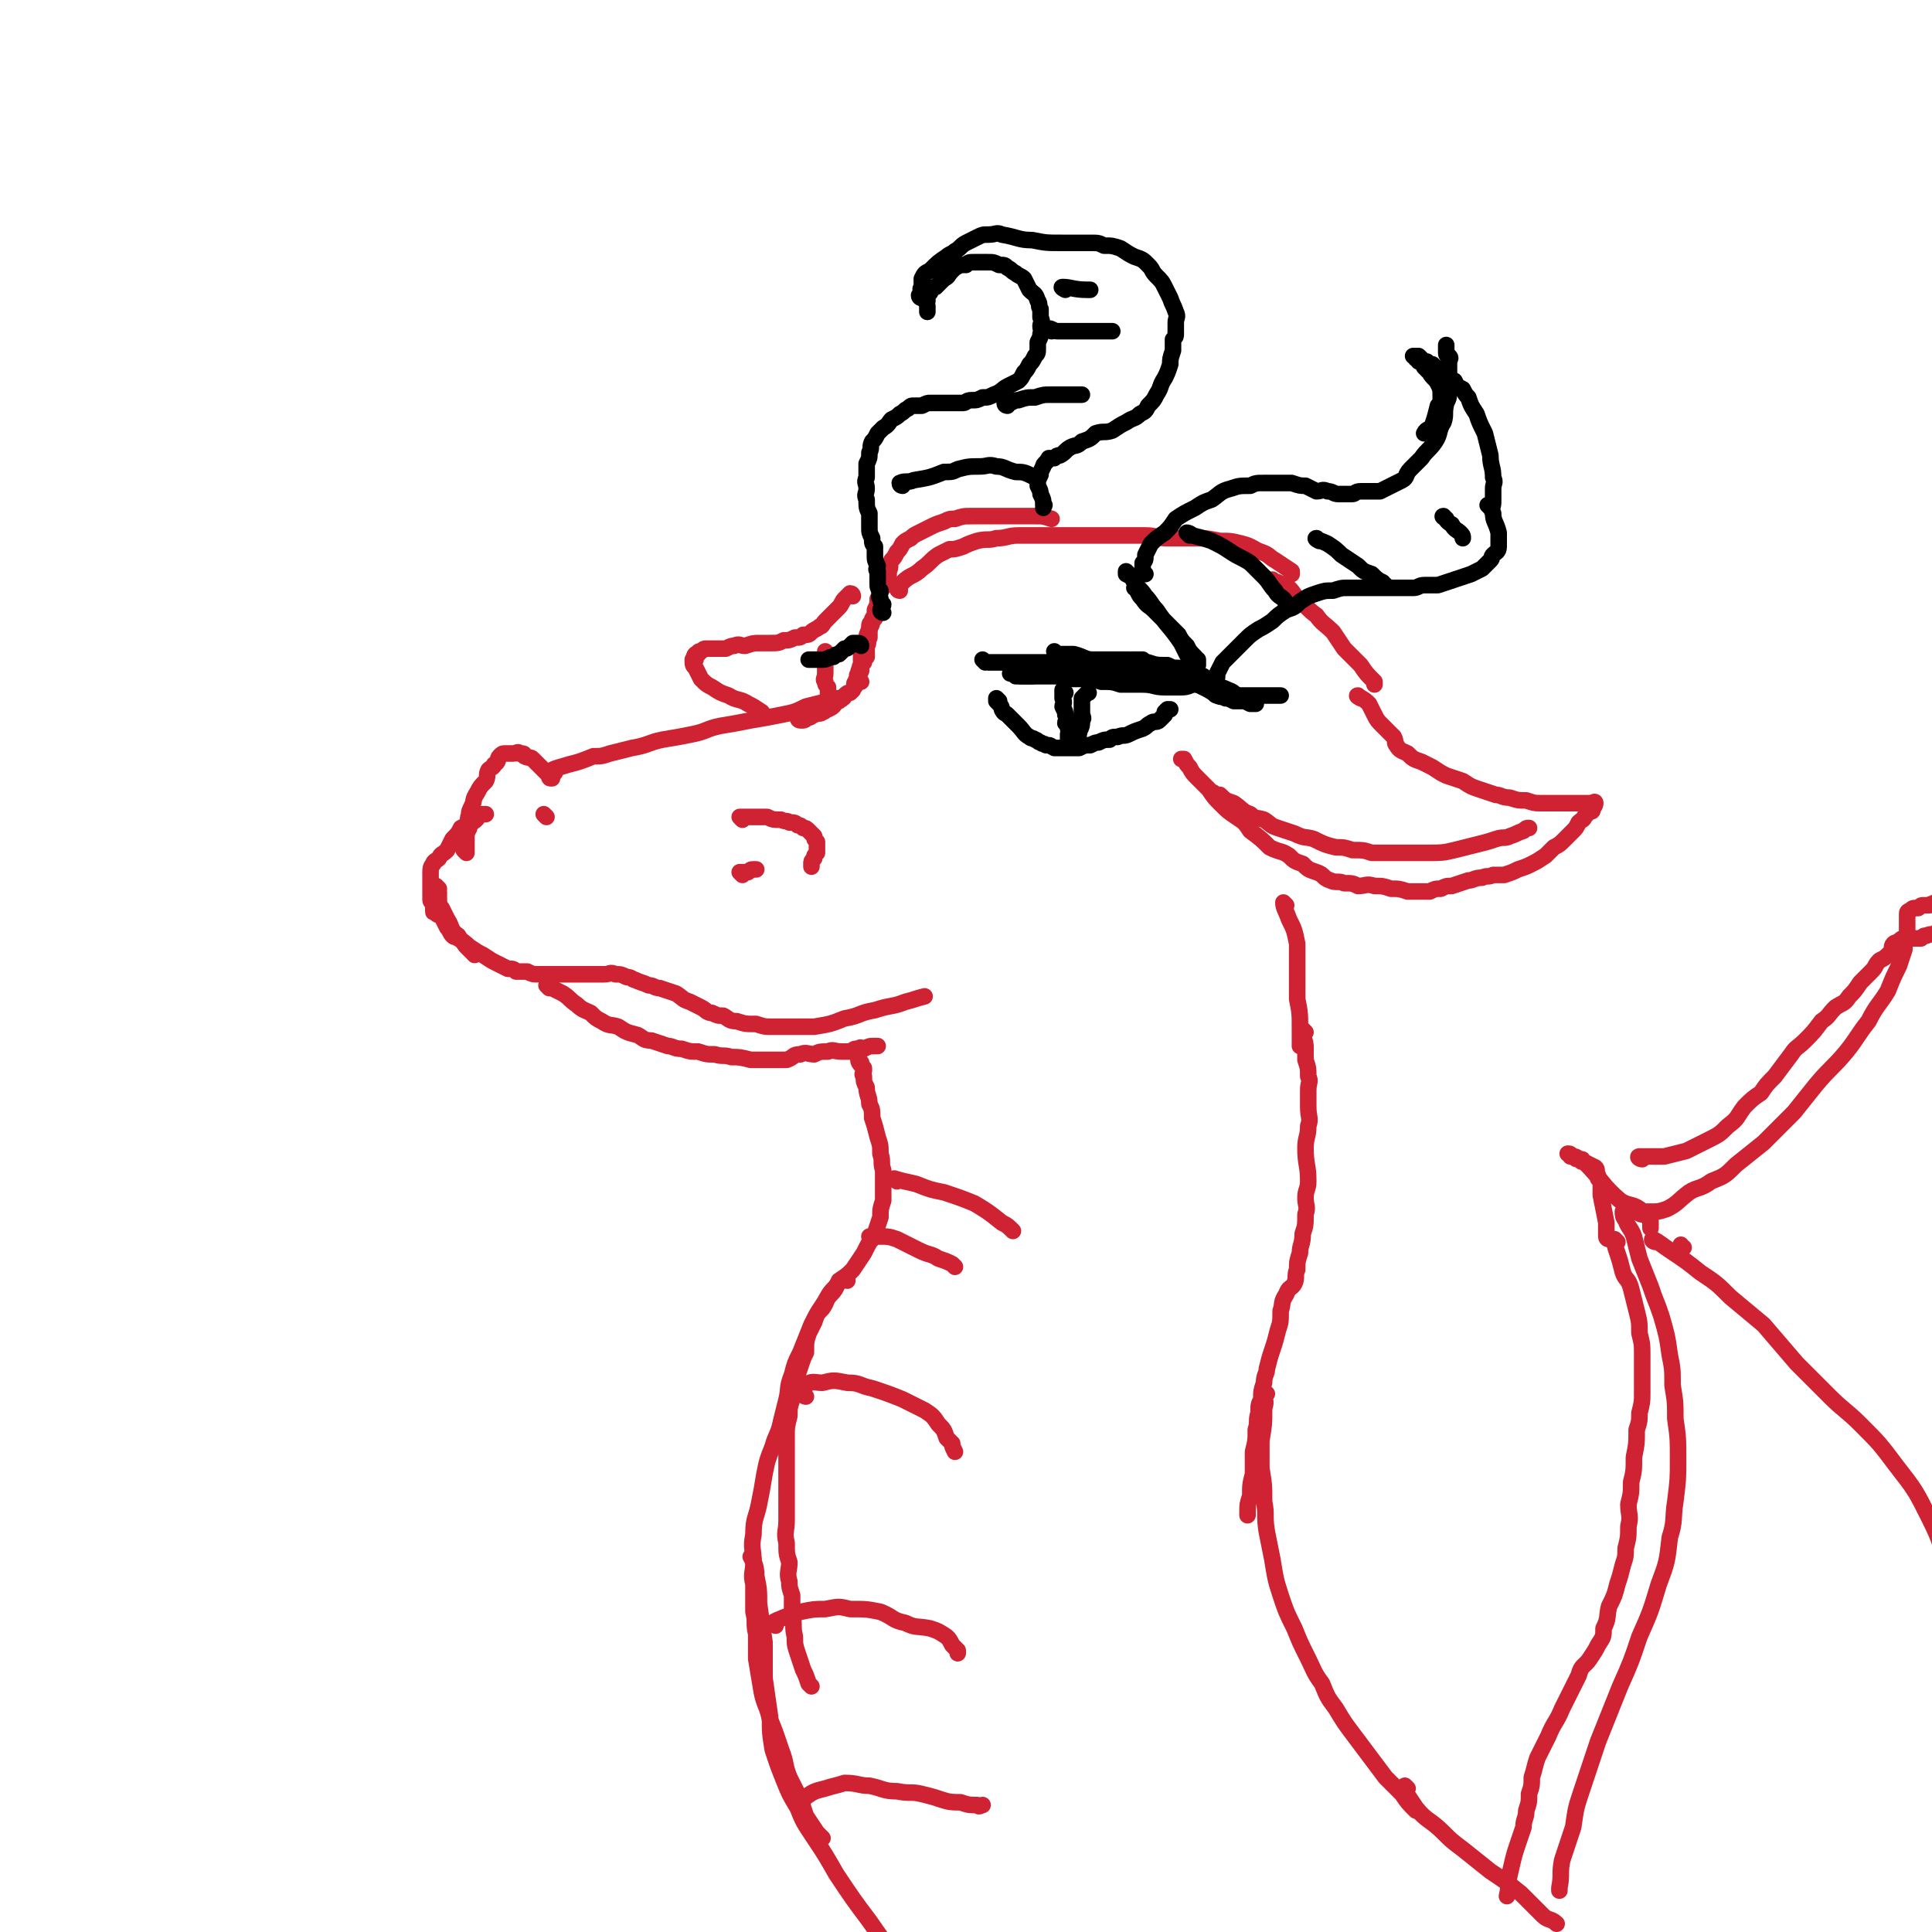 <svg viewBox='0 0 700 700' version='1.1' xmlns='http://www.w3.org/2000/svg' xmlns:xlink='http://www.w3.org/1999/xlink'><g fill='none' stroke='#CF2233' stroke-width='6' stroke-linecap='round' stroke-linejoin='round'><path d='M159,322c0,0 -1,-1 -1,-1 0,1 1,1 1,2 0,1 0,1 0,2 0,2 0,3 1,4 1,2 1,2 2,4 2,3 1,4 4,6 1,2 2,2 4,4 3,2 3,2 5,3 3,2 3,2 5,3 2,1 2,1 4,2 2,0 2,0 3,1 2,0 2,0 4,0 2,1 2,1 4,1 3,0 3,0 5,0 3,0 3,0 5,0 2,0 2,0 4,0 2,0 2,0 4,0 2,0 2,0 3,0 2,0 2,0 3,0 2,0 2,-1 4,0 2,0 2,0 4,1 2,0 2,1 3,1 2,1 3,1 5,2 2,0 2,1 4,1 3,1 3,1 6,2 3,2 2,2 5,3 2,1 2,1 4,2 2,1 2,2 4,2 2,1 2,1 4,1 2,1 2,2 5,2 3,1 3,1 7,1 3,1 3,1 6,1 3,0 3,0 7,0 4,0 4,0 8,0 6,-1 6,-1 11,-3 6,-1 5,-2 11,-3 6,-2 6,-1 11,-3 4,-1 3,-1 7,-2 '/><path d='M172,346c0,0 0,0 -1,-1 -1,-1 -1,-1 -2,-2 -1,-1 -1,-2 -3,-3 -1,-1 -1,0 -2,-1 -1,-1 -1,-2 -2,-3 -1,-2 -1,-2 -2,-4 -1,-1 -1,0 -2,-1 -1,-1 -1,0 -1,-1 0,-1 0,-1 0,-2 0,-1 -1,-1 -1,-2 0,-1 0,-1 0,-3 0,-1 0,-1 0,-2 0,-1 0,-1 0,-2 0,-2 0,-2 0,-3 0,-1 0,-2 1,-3 0,-1 1,-1 2,-2 1,-2 1,-1 3,-3 1,-2 1,-2 2,-4 2,-2 2,-2 3,-4 2,-1 2,-1 4,-2 2,-1 2,-2 3,-3 1,0 1,0 2,0 '/><path d='M169,309c0,0 -1,-1 -1,-1 0,0 1,1 1,1 0,-1 0,-2 0,-3 0,-1 0,-1 0,-3 0,-1 0,-1 1,-3 0,-2 -1,-2 0,-5 0,-1 0,-1 1,-3 1,-2 0,-2 2,-5 1,-2 1,-2 3,-4 1,-2 0,-2 1,-4 1,-1 2,-1 2,-2 2,-1 1,-2 2,-3 1,-1 1,-1 2,-1 2,0 2,0 3,0 1,0 2,-1 2,0 2,0 2,0 2,1 2,1 2,0 3,1 2,2 2,2 3,3 2,2 2,2 3,3 0,1 0,1 1,1 '/><path d='M201,280c0,0 -1,0 -1,-1 2,-1 3,-1 6,-2 4,-1 4,-1 9,-3 3,0 3,0 6,-1 4,-1 4,-1 8,-2 6,-1 6,-2 11,-3 6,-1 6,-1 11,-2 5,-1 5,-2 10,-3 6,-1 6,-1 11,-2 6,-1 6,-1 11,-2 5,-1 5,-1 9,-3 4,-1 4,-1 8,-2 2,-1 2,-1 4,-1 '/><path d='M290,261c0,0 -1,-1 -1,-1 0,0 0,1 1,1 0,0 1,0 1,0 1,0 1,-1 2,-1 1,0 1,-1 2,-1 2,-1 2,0 3,-1 1,0 1,-1 2,-1 2,-1 2,-1 3,-3 0,0 0,0 1,0 0,-1 1,0 1,-1 1,0 1,-1 1,-1 1,-1 1,-1 2,-1 0,0 0,0 1,-1 0,-1 1,-1 1,-2 0,0 -1,0 0,-1 0,-1 1,-1 1,-2 0,0 -1,0 0,-1 0,-1 0,-1 1,-2 0,-1 0,-1 1,-2 0,-1 0,-1 1,-2 0,-2 0,-2 0,-4 1,-1 0,-1 1,-3 0,-2 0,-2 0,-4 0,-1 0,-1 1,-2 0,-1 0,-1 1,-1 '/><path d='M312,247c0,0 -1,0 -1,-1 0,-1 0,-1 1,-3 0,-1 -1,-1 0,-2 0,-1 0,-1 0,-3 0,-1 0,-1 1,-3 0,-1 0,-1 1,-3 0,-2 0,-2 1,-4 0,-1 1,-1 1,-3 1,-2 1,-2 1,-4 1,-2 1,-2 1,-4 1,-1 0,-1 1,-3 1,-1 1,-1 2,-3 1,-2 1,-2 1,-4 1,-2 0,-2 1,-4 1,-1 1,-1 2,-3 1,-1 1,-1 2,-3 1,-1 1,-1 3,-2 1,-1 1,-1 3,-2 2,-1 2,-1 4,-2 2,-1 2,-1 5,-2 2,-1 2,-1 4,-1 3,-1 3,-1 6,-1 2,0 2,0 5,0 3,0 3,0 6,0 3,0 3,0 6,0 3,0 3,0 6,0 3,0 3,0 6,1 0,0 0,0 0,0 '/><path d='M326,214c0,0 -1,-1 -1,-1 0,0 0,1 1,1 0,-1 0,-2 1,-3 3,-3 4,-2 7,-5 3,-2 3,-3 6,-5 2,-1 2,-1 4,-2 2,0 2,0 5,-1 2,-1 2,-1 5,-2 4,-1 4,0 7,-1 4,0 4,-1 8,-1 5,0 5,0 9,0 4,0 4,0 7,0 5,0 5,0 10,0 5,0 5,0 10,0 5,0 5,0 10,0 4,0 4,1 8,1 5,0 5,0 10,0 4,0 4,0 9,1 4,0 4,0 8,1 4,1 4,2 7,3 3,1 3,2 5,3 3,2 3,2 6,4 0,0 0,0 0,1 '/><path d='M462,211c0,0 -1,-1 -1,-1 0,0 1,1 2,1 2,1 2,1 4,2 2,2 2,3 4,5 3,2 3,3 6,5 2,3 3,3 6,6 2,3 2,3 4,6 3,3 3,3 6,6 2,3 2,3 5,6 0,0 0,0 0,1 '/><path d='M493,253c0,0 -2,-1 -1,-1 1,1 2,1 4,3 1,2 1,2 2,4 1,2 1,2 3,4 2,2 2,2 4,4 1,2 0,2 1,3 1,2 2,2 4,3 2,2 2,2 5,3 2,1 2,1 4,2 3,2 3,2 5,3 3,1 3,1 6,2 3,2 3,2 6,3 3,1 3,1 6,2 2,0 2,1 5,1 3,1 3,1 6,1 3,1 3,1 5,1 2,0 2,0 4,0 1,0 1,0 3,0 1,0 1,0 3,0 1,0 1,0 2,0 1,0 1,0 2,0 1,0 1,0 2,0 0,0 0,0 1,0 1,0 1,0 1,0 1,0 1,0 1,0 0,0 1,-1 1,0 0,0 0,1 -1,2 0,1 0,1 -1,1 -1,1 -1,1 -2,2 0,1 -1,1 -2,2 -1,2 -1,2 -2,3 -2,2 -2,2 -3,3 -2,2 -2,2 -4,3 -2,2 -2,2 -3,3 -3,2 -3,2 -5,3 -2,1 -2,1 -5,2 -2,1 -2,1 -5,2 -2,0 -2,0 -4,0 -2,1 -2,0 -4,1 -3,0 -3,1 -5,1 -3,1 -3,1 -6,2 -2,0 -2,0 -4,1 -2,0 -2,0 -4,1 -2,0 -2,0 -4,0 -2,0 -2,0 -4,0 -3,-1 -3,-1 -6,-1 -3,-1 -3,-1 -6,-1 -3,-1 -3,0 -6,0 -2,-1 -2,-1 -5,-1 -2,-1 -3,0 -5,-1 -3,-1 -2,-2 -5,-3 -3,-1 -3,-1 -5,-3 -3,-1 -3,-1 -5,-3 -3,-2 -3,-1 -7,-3 -3,-3 -3,-3 -7,-6 -2,-3 -2,-3 -5,-5 -3,-2 -3,-2 -6,-5 -2,-2 -2,-2 -4,-5 -2,-2 -2,-2 -4,-4 -2,-2 -2,-2 -3,-4 -1,-1 -1,-1 -2,-3 0,0 0,0 -1,0 '/><path d='M440,288c0,0 -1,-1 -1,-1 1,0 1,1 3,1 2,2 2,2 5,3 3,2 3,3 6,4 2,2 2,1 5,2 3,2 2,2 5,3 3,1 3,1 6,2 4,2 4,1 7,2 4,2 4,2 8,3 3,0 3,0 6,1 4,0 4,0 7,1 4,0 4,0 7,0 3,0 3,0 6,0 4,0 4,0 8,0 4,0 5,0 9,-1 4,-1 4,-1 8,-2 4,-1 4,-1 7,-2 3,-1 3,0 5,-1 3,-1 2,-1 5,-2 1,-1 1,-1 2,-1 0,0 0,0 0,0 '/></g>
<g fill='none' stroke='#000000' stroke-width='6' stroke-linecap='round' stroke-linejoin='round'><path d='M357,240c0,0 -1,-1 -1,-1 0,0 1,1 2,1 1,0 1,0 2,0 2,0 2,0 3,0 2,0 2,0 3,0 3,0 3,0 5,0 1,0 1,0 2,0 2,0 2,0 3,0 2,0 2,0 3,0 2,0 2,0 3,0 2,0 2,0 3,0 2,0 2,0 3,0 2,0 2,0 3,0 1,0 1,0 3,0 1,0 1,0 2,0 2,0 2,0 3,0 1,0 1,0 2,0 1,0 1,0 2,0 1,0 1,0 2,0 1,0 1,0 1,0 1,0 1,0 2,0 1,0 1,0 1,0 1,0 1,0 2,0 1,0 1,0 1,0 1,0 1,-1 2,0 1,0 1,1 2,1 0,1 0,1 1,1 1,0 1,0 2,0 1,1 1,0 2,1 2,0 2,0 3,1 1,0 1,0 2,1 1,0 1,0 2,1 1,0 1,0 2,1 1,0 1,0 2,0 2,1 2,1 4,2 1,0 1,0 3,1 1,0 1,0 3,1 2,0 2,0 3,0 1,1 1,1 3,1 1,0 1,0 3,0 2,0 2,0 3,0 1,0 1,0 3,0 1,0 1,0 2,0 1,0 1,0 2,0 1,0 1,0 2,0 0,0 0,0 1,0 0,0 0,0 0,0 '/><path d='M362,254c0,0 -1,-1 -1,-1 0,0 0,0 0,1 1,1 1,1 1,1 1,1 1,2 1,2 1,2 1,1 2,2 2,2 2,2 4,4 2,2 2,3 4,4 1,1 1,0 2,1 1,0 1,1 2,1 1,1 1,0 2,1 2,0 1,0 3,1 1,0 1,0 2,0 2,0 2,0 3,0 2,0 2,0 4,0 2,-1 2,-1 4,-1 2,-1 2,-1 3,-1 2,-1 2,-1 4,-1 1,-1 1,-1 3,-1 2,-1 2,0 4,-1 2,-1 2,-1 5,-2 2,-1 1,-1 3,-2 1,-1 2,0 3,-1 1,-1 1,-1 2,-2 0,0 0,0 0,-1 1,-1 1,-1 1,-1 1,0 1,0 1,0 0,0 0,0 0,0 '/><path d='M386,251c0,0 -1,-1 -1,-1 0,1 0,2 0,3 1,2 0,2 0,3 1,2 1,2 1,3 1,2 0,2 0,3 1,1 1,1 1,2 1,1 0,1 0,2 0,1 0,1 0,2 1,0 1,0 1,1 0,0 0,0 0,1 1,0 1,0 1,0 1,-1 0,-1 0,-2 1,0 1,0 1,-1 1,-1 1,-1 1,-2 1,-2 1,-2 1,-4 1,-1 0,-1 0,-3 0,-1 0,-1 0,-3 0,-1 0,-1 0,-2 1,-1 1,-1 2,-2 0,0 0,0 0,0 1,0 0,0 0,0 '/></g>
<g fill='none' stroke='#CF2233' stroke-width='6' stroke-linecap='round' stroke-linejoin='round'><path d='M198,296c0,0 -1,-1 -1,-1 '/><path d='M269,297c0,0 -1,-1 -1,-1 1,0 2,0 3,0 2,0 2,0 3,0 2,0 2,0 4,0 2,1 2,1 5,1 2,1 2,0 3,1 2,0 2,0 3,1 1,0 1,0 2,1 1,0 1,0 2,1 1,1 1,1 2,2 0,1 0,1 1,2 0,1 0,1 0,2 0,1 0,1 0,2 -1,1 -1,1 -1,2 -1,1 -1,1 -1,2 0,1 0,1 0,1 '/><path d='M269,317c0,0 -1,-1 -1,-1 1,0 2,0 3,0 1,-1 1,-1 2,-1 1,0 0,0 1,0 '/><path d='M199,358c0,0 -1,-1 -1,-1 1,0 1,1 2,1 2,1 2,1 4,2 3,2 2,2 5,4 2,2 3,2 5,3 2,2 2,2 4,3 3,2 3,1 6,2 3,2 3,2 7,3 2,1 2,2 5,2 3,1 3,1 6,2 2,0 2,1 5,1 3,1 3,1 6,1 3,1 3,1 6,1 3,1 3,0 6,1 3,0 3,0 7,1 3,0 3,0 7,0 3,0 3,0 6,0 3,-1 2,-2 5,-2 2,-1 3,0 5,0 2,-1 2,-1 5,-1 2,-1 2,0 5,0 1,0 1,0 3,0 2,-1 1,-1 3,-1 1,-1 1,0 2,0 2,-1 2,-1 4,-1 0,0 0,0 1,0 '/><path d='M301,253c0,0 -1,0 -1,-1 0,-1 0,-1 0,-3 -1,-1 -1,-1 -1,-2 -1,-1 0,-1 0,-3 0,-1 0,-1 0,-2 0,-3 0,-3 0,-5 0,-1 0,-1 0,-1 '/><path d='M309,216c0,0 0,-1 -1,-1 -1,1 -1,1 -2,2 -1,1 -1,2 -2,3 -1,1 -1,1 -2,2 -2,2 -2,2 -3,3 -1,1 -1,2 -2,2 -1,1 -2,1 -3,2 -1,1 -1,1 -3,1 -1,1 -1,1 -3,1 -2,1 -2,1 -4,1 -2,1 -2,1 -5,1 -2,0 -2,0 -4,0 -2,0 -2,0 -5,1 -2,0 -2,-1 -4,0 -1,0 -1,0 -3,1 -2,0 -2,0 -3,0 -1,0 -1,0 -3,0 -1,0 -1,0 -1,0 -1,0 -1,0 -2,1 -1,0 -1,0 -1,1 -1,0 -1,0 -1,0 -1,1 0,1 0,2 -1,0 -1,0 -1,0 0,2 0,2 1,3 1,2 1,2 2,4 2,2 2,2 4,3 3,2 3,2 6,3 3,2 4,1 7,3 2,1 2,1 5,3 '/></g>
<g fill='none' stroke='#000000' stroke-width='6' stroke-linecap='round' stroke-linejoin='round'><path d='M312,234c0,0 0,-1 -1,-1 -1,0 -1,0 -2,0 -1,1 -1,1 -1,1 -1,1 -1,1 -2,1 -1,1 -1,1 -2,2 -1,0 -1,0 -2,1 -2,0 -2,1 -4,1 0,0 0,0 -1,0 -1,0 -1,0 -1,0 -1,0 -1,0 -2,0 0,0 -1,0 -1,0 0,0 0,0 0,0 1,0 1,0 1,0 '/><path d='M320,222c0,0 -1,0 -1,-1 0,-1 1,-1 1,-2 -1,-1 -1,-1 -1,-2 -1,-1 0,-1 0,-3 -1,-1 -1,-1 -1,-3 0,-2 0,-2 0,-4 -1,-1 0,-1 0,-2 -1,-2 -1,-2 -1,-4 0,-1 0,-1 0,-3 -1,-1 -1,-1 -1,-3 -1,-2 -1,-2 -1,-4 0,-3 0,-3 0,-5 -1,-2 -1,-2 -1,-5 -1,-2 0,-2 0,-4 0,-2 -1,-2 0,-4 0,-2 0,-2 0,-5 1,-2 1,-2 1,-4 1,-2 0,-2 1,-4 1,-1 1,-1 2,-3 1,-1 1,-1 2,-2 2,-1 2,-2 3,-3 2,-1 2,-1 3,-2 2,-1 1,-1 3,-2 1,-1 1,-1 2,-1 2,0 2,0 3,0 2,-1 2,-1 3,-1 2,0 2,0 3,0 1,0 1,0 3,0 1,0 1,0 2,0 2,0 2,0 4,0 1,0 1,-1 3,-1 2,0 2,0 4,-1 2,0 2,0 4,-1 3,-1 3,-2 5,-3 2,-1 2,-1 4,-2 1,-1 1,-1 2,-3 1,-1 1,-1 2,-3 1,-1 1,-1 2,-3 1,-1 1,-1 1,-3 0,-1 0,-1 0,-2 1,-2 1,-2 1,-3 1,-1 0,-1 0,-3 0,-1 1,-1 0,-3 0,-1 0,-1 0,-3 -1,-1 0,-2 -1,-3 -1,-3 -1,-2 -3,-4 -1,-2 -1,-2 -2,-4 -1,-1 -2,-1 -3,-2 -2,-1 -1,-1 -3,-2 -1,-1 -1,-1 -3,-1 -2,-1 -2,-1 -4,-1 -1,0 -1,0 -3,0 -1,0 -1,0 -2,0 -2,0 -2,0 -3,1 -1,0 -1,0 -2,0 -2,1 -2,1 -3,2 -2,2 -1,2 -3,3 -1,1 -1,1 -3,3 -1,0 -1,0 -2,2 -1,1 -1,1 -1,3 -1,0 0,1 0,2 0,0 0,0 0,1 0,1 0,1 0,1 '/><path d='M334,108c0,0 -1,0 -1,-1 0,0 0,0 1,-1 0,-1 -1,-1 0,-2 0,-1 0,-1 0,-3 1,-2 1,-2 3,-3 3,-3 3,-3 6,-5 1,-1 2,-1 3,-2 2,-1 2,-2 4,-3 2,-1 2,-1 4,-2 2,-1 2,-1 4,-1 3,0 3,-1 5,0 6,1 6,2 11,2 5,1 5,1 11,1 3,0 3,0 6,0 2,0 2,0 4,0 3,0 3,0 5,1 3,0 3,0 6,1 3,2 3,2 5,3 3,1 3,1 5,3 2,2 1,2 3,4 2,2 2,2 3,4 1,2 1,2 2,4 1,3 1,2 2,5 1,2 0,2 0,4 0,2 0,2 0,4 0,1 0,1 -1,2 0,2 0,2 0,4 -1,3 -1,3 -1,5 -1,3 -1,3 -2,5 -2,3 -1,3 -3,6 -1,2 -1,2 -3,4 -1,2 -1,2 -3,3 -2,2 -2,1 -5,3 -2,1 -2,1 -5,3 -3,1 -3,0 -6,1 -2,2 -2,2 -5,3 -2,2 -2,1 -4,2 -2,1 -2,2 -4,3 -1,0 -1,0 -2,1 -1,0 -1,0 -2,0 -1,2 -2,2 -2,3 -1,2 -1,2 -1,3 -1,2 -1,2 -1,4 1,2 1,2 1,3 1,2 1,2 1,4 1,0 0,0 0,1 '/><path d='M327,176c0,0 -1,0 -1,-1 2,-1 3,0 5,-1 6,-1 6,-1 11,-3 3,0 3,0 5,-1 4,-1 4,-1 8,-1 3,0 3,-1 6,0 3,0 3,1 7,2 3,0 3,0 7,2 0,0 0,0 0,0 '/><path d='M365,147c0,0 -1,0 -1,-1 0,0 1,0 2,0 2,-1 2,-1 3,-1 3,-1 3,-1 6,-1 3,-1 3,-1 6,-1 3,0 3,0 7,0 2,0 2,0 4,0 '/><path d='M381,120c0,0 -1,-1 -1,-1 1,0 2,1 3,1 2,0 2,0 4,0 2,0 2,0 4,0 2,0 2,0 5,0 3,0 3,0 7,0 0,0 0,0 0,0 '/><path d='M386,105c0,0 -2,-1 -1,-1 3,0 4,1 9,1 1,0 1,0 1,0 '/><path d='M370,245c0,0 -1,-1 -1,-1 0,0 1,1 2,1 2,0 2,0 3,0 2,-1 2,-1 5,-1 3,-1 3,-1 6,-1 3,0 3,0 7,0 3,-1 3,-1 6,-1 3,-1 3,0 6,0 2,0 2,0 4,0 2,0 2,0 4,0 1,0 2,0 3,0 1,0 1,-1 2,-1 0,0 0,0 1,0 0,0 0,0 0,0 0,0 0,0 -1,0 0,0 0,0 -1,0 -2,0 -2,0 -3,0 -2,0 -2,0 -5,0 -2,1 -2,1 -5,1 -4,0 -4,-1 -7,0 -4,0 -4,0 -7,1 -3,0 -3,0 -7,0 -2,0 -2,0 -5,0 -2,0 -2,-1 -5,0 -1,0 -1,0 -2,1 -1,0 -1,0 -1,0 -1,0 -1,0 -2,0 0,0 -1,0 -1,0 1,0 2,0 4,0 2,-1 2,-1 5,-1 3,-1 3,0 6,0 3,-1 3,-1 6,-1 3,-1 3,-1 6,-1 3,0 3,0 6,0 4,-1 3,-1 6,-1 3,-1 3,-1 6,-1 2,0 2,0 3,0 '/><path d='M383,237c0,0 -1,-1 -1,-1 0,0 1,1 2,1 2,0 2,0 5,0 4,1 4,2 7,2 3,0 3,0 6,0 4,0 4,0 7,0 4,1 4,1 7,1 3,1 3,1 7,1 2,1 2,1 4,1 2,1 2,1 4,1 1,1 1,0 2,1 1,0 1,0 2,1 0,0 1,0 1,0 0,0 0,0 0,1 0,0 1,0 0,1 0,0 0,0 -1,0 -1,1 -1,1 -2,1 -2,0 -2,1 -5,1 -3,0 -3,0 -6,0 -4,0 -4,-1 -8,-1 -4,0 -4,0 -8,0 -3,-1 -3,-1 -7,-1 -3,-1 -3,-1 -6,-1 -3,0 -3,0 -6,0 -3,-1 -3,-1 -6,-1 -2,0 -2,0 -5,0 -2,0 -2,0 -4,0 -1,0 -1,0 -2,0 -1,0 -1,0 -1,0 -1,0 -1,0 -1,0 1,0 1,0 2,0 2,0 2,0 3,0 3,0 3,0 6,0 3,0 3,0 6,0 5,0 5,0 10,0 4,0 4,0 8,0 5,0 5,0 9,0 3,0 3,0 6,0 3,0 3,0 5,0 0,0 0,0 0,0 '/><path d='M426,243c0,0 -1,-1 -1,-1 1,1 2,2 5,3 2,2 2,2 4,3 4,2 4,2 7,4 2,1 2,0 3,1 1,0 1,0 3,1 1,0 1,0 2,0 1,0 1,0 2,0 1,0 1,0 2,0 1,1 1,1 1,1 1,0 1,0 1,0 0,0 0,0 0,0 0,0 0,0 -1,0 0,0 -1,0 -1,0 -2,-1 -2,-1 -3,-2 -3,-1 -2,-2 -5,-3 -2,-1 -3,-1 -5,-2 -2,-1 -1,-1 -3,-2 -2,-1 -2,0 -3,-1 -2,0 -2,0 -3,-1 -1,0 0,0 -1,0 '/><path d='M409,208c0,0 -1,-1 -1,-1 0,0 0,0 0,1 2,1 2,1 3,3 2,3 2,2 4,5 2,2 2,3 4,5 4,6 5,6 9,12 1,2 1,2 2,4 1,2 1,1 2,2 0,0 0,0 0,1 1,0 1,0 1,1 1,0 1,0 1,0 0,-1 0,-1 0,-2 -1,-1 -1,0 -1,-1 -2,-2 -2,-2 -3,-4 -2,-2 -2,-2 -3,-4 -2,-2 -2,-2 -4,-4 -2,-2 -2,-2 -5,-5 -2,-2 -2,-1 -4,-4 -1,-1 -1,-1 -2,-3 0,-1 0,-1 -1,-1 '/><path d='M415,208c0,0 -1,0 -1,-1 0,-1 0,-1 0,-3 1,-1 1,-1 1,-3 1,-2 1,-2 2,-4 2,-2 2,-2 5,-4 2,-2 2,-2 4,-5 3,-2 3,-2 7,-4 3,-2 3,-2 6,-3 3,-2 3,-3 7,-4 3,-1 3,-1 7,-1 2,-1 2,-1 5,-1 3,0 3,0 6,0 2,0 2,0 4,0 3,1 3,1 5,1 2,1 2,1 4,2 2,0 2,-1 4,0 2,0 2,1 4,1 2,0 3,0 5,0 1,0 1,-1 3,-1 1,0 1,0 3,0 2,0 2,0 4,0 2,-1 2,-1 4,-2 2,-1 2,-1 4,-2 2,-1 1,-2 3,-4 2,-2 2,-2 4,-4 2,-3 3,-3 5,-6 2,-3 1,-4 3,-7 1,-3 0,-3 1,-7 1,-2 1,-2 1,-5 1,-3 0,-3 0,-5 0,-2 0,-2 0,-5 0,-1 1,-1 0,-2 0,0 -1,0 -1,-1 0,-1 0,-1 0,-2 0,0 0,0 0,-1 '/><path d='M441,252c0,0 -1,0 -1,-1 0,-1 0,-1 0,-2 0,-1 0,-1 0,-2 1,-1 1,-1 1,-3 1,-2 1,-2 2,-4 2,-2 2,-2 4,-4 2,-2 2,-2 4,-4 2,-2 2,-2 5,-4 2,-1 2,-1 5,-3 2,-2 2,-2 5,-4 3,-1 3,-1 5,-3 3,-2 3,-2 6,-3 3,-1 3,-1 6,-1 3,-1 3,-1 5,-1 3,0 3,0 5,0 3,0 3,0 5,0 2,0 2,0 4,0 1,0 1,0 3,0 1,0 1,0 3,0 2,0 2,0 4,0 2,0 2,-1 4,-1 3,0 3,0 5,0 3,-1 3,-1 6,-2 3,-1 3,-1 6,-2 2,-1 2,-1 4,-2 1,-1 1,-1 3,-3 1,-1 0,-1 1,-2 1,-1 2,-1 2,-3 0,-2 0,-3 0,-5 -1,-4 -2,-4 -2,-7 -1,-2 0,-2 0,-4 0,-1 0,-1 0,-2 0,-1 0,-1 0,-3 0,-2 1,-2 0,-4 0,-4 -1,-4 -1,-8 -1,-4 -1,-4 -2,-8 -2,-4 -2,-4 -3,-7 -2,-3 -2,-3 -3,-6 -1,-1 -1,-1 -2,-3 -2,-1 -2,-1 -3,-3 -2,-1 -2,-1 -3,-2 -2,-1 -1,-1 -2,-2 -2,-1 -2,-1 -3,-2 -1,0 -1,0 -2,-1 -1,0 -1,0 -2,-1 -1,-1 -1,-1 -1,-1 -1,0 -1,0 -1,0 0,0 -1,0 -1,0 0,0 1,0 1,1 1,0 1,0 1,1 1,0 1,0 2,2 1,1 1,1 2,2 1,2 2,2 3,4 1,2 1,2 1,5 0,2 0,2 -1,3 -1,4 -1,4 -2,7 -1,2 -2,1 -3,3 '/><path d='M431,194c0,0 -1,-1 -1,-1 0,0 1,0 2,1 4,1 4,1 7,2 4,2 4,2 7,4 3,2 4,2 7,4 2,2 2,2 5,5 2,2 2,3 4,5 1,2 2,2 3,3 1,1 1,2 1,3 '/><path d='M478,196c0,0 -2,-1 -1,-1 1,1 2,1 4,2 3,2 3,2 5,4 3,2 3,2 6,4 2,2 2,2 5,3 2,2 2,2 4,3 0,1 1,1 1,1 '/><path d='M524,188c0,0 -2,-1 -1,-1 1,1 1,2 3,3 1,2 2,2 3,3 1,1 1,1 1,2 '/><path d='M540,184c0,0 -1,-1 -1,-1 '/></g>
<g fill='none' stroke='#CF2233' stroke-width='6' stroke-linecap='round' stroke-linejoin='round'><path d='M466,328c0,0 -1,-1 -1,-1 0,2 1,3 2,6 2,4 2,4 3,9 0,4 0,4 0,8 0,6 0,6 0,12 1,5 1,5 1,11 0,3 0,3 0,6 '/><path d='M312,385c0,0 -1,-1 -1,-1 0,1 1,2 2,3 0,1 0,1 0,1 0,1 -1,1 0,2 0,2 0,2 1,4 0,3 1,3 1,6 1,2 1,2 1,5 1,3 1,3 2,7 1,3 1,3 1,6 1,3 0,3 1,6 0,2 0,2 0,5 0,3 0,3 0,6 -1,3 -1,3 -1,6 -1,3 -1,3 -2,6 -2,3 -2,3 -4,7 -2,3 -2,3 -4,6 -2,2 -2,2 -5,4 -1,2 -1,3 -3,5 -2,2 -1,2 -3,5 -2,2 -2,2 -3,5 -1,2 -1,2 -2,4 -1,3 -1,3 -1,7 -1,2 -1,2 -2,5 -1,3 -1,3 -2,6 -1,3 -1,3 -1,6 -1,3 -1,3 -1,6 -1,4 -1,4 -1,7 0,3 0,3 0,6 0,3 0,3 0,6 0,4 0,4 0,8 0,3 0,3 0,6 0,2 0,2 0,5 0,4 -1,4 0,8 0,4 0,4 1,7 0,3 -1,4 0,7 0,2 0,2 1,5 0,3 0,3 0,7 1,4 0,4 1,8 0,3 0,3 1,6 1,3 1,3 2,6 1,2 1,2 2,5 0,0 0,0 1,1 '/><path d='M307,464c0,0 0,-1 -1,-1 -2,1 -2,2 -4,4 -2,2 -2,3 -4,6 -2,3 -2,3 -4,7 -2,5 -2,5 -4,10 -2,4 -2,4 -3,8 -2,5 -1,5 -2,9 -1,4 -1,4 -2,8 -1,5 -2,5 -3,9 -2,5 -2,5 -3,10 -1,6 -1,6 -2,11 -1,5 -2,5 -2,11 -1,5 0,5 0,10 0,4 -1,4 0,8 0,5 0,5 0,10 1,4 0,4 1,8 0,5 0,5 0,9 1,6 1,6 2,12 1,5 2,5 3,10 2,5 2,5 4,11 2,5 1,5 3,10 2,4 2,4 4,8 1,3 1,3 2,6 2,3 2,3 4,6 1,1 1,1 2,2 '/><path d='M473,374c0,0 -1,-1 -1,-1 0,1 0,1 0,2 1,3 1,3 1,5 0,2 0,2 0,4 1,3 1,3 1,6 1,2 0,2 0,5 0,3 0,3 0,6 0,4 1,4 0,7 0,4 -1,4 -1,8 0,6 1,6 1,12 0,3 -1,3 -1,6 0,3 1,3 0,6 0,4 0,4 -1,7 0,4 -1,4 -1,7 -1,3 -1,3 -1,6 -1,2 0,3 -1,5 -1,2 -2,1 -3,4 -2,3 -1,3 -2,6 0,4 0,4 -1,7 -1,4 -1,4 -2,7 -1,3 -1,3 -2,7 0,2 -1,2 -1,5 -1,3 -1,3 -1,6 -1,2 -1,2 -1,5 -1,3 0,3 -1,6 0,4 0,4 -1,8 0,4 0,4 0,8 -1,4 -1,4 -1,8 -1,3 -1,3 -1,6 0,0 0,0 0,1 '/><path d='M459,505c0,0 -1,-1 -1,-1 0,0 0,1 0,2 1,3 0,3 0,5 0,5 0,5 -1,11 0,5 0,5 0,10 1,6 1,6 1,12 1,5 0,5 1,11 1,5 1,5 2,10 1,6 1,7 3,13 2,6 2,6 5,12 2,5 2,5 5,11 2,4 2,5 5,9 2,5 2,5 5,9 3,5 3,5 6,9 3,4 3,4 6,8 3,4 3,4 6,8 3,3 3,3 6,6 2,3 2,3 5,6 0,0 0,0 0,0 '/><path d='M510,648c0,0 -1,-1 -1,-1 0,0 0,1 0,2 2,3 2,3 4,6 4,5 5,4 10,9 3,3 3,3 7,6 5,4 5,4 10,8 6,4 6,4 11,8 4,4 4,4 8,8 2,2 3,1 5,3 '/><path d='M589,440c0,0 -1,-1 -1,-1 0,1 0,2 1,3 1,3 2,3 3,6 1,4 1,4 2,8 2,5 2,5 4,10 2,6 2,5 4,11 2,7 2,7 3,14 1,5 1,5 1,11 1,6 1,6 1,12 1,7 1,7 1,15 0,7 0,7 -1,15 -1,6 0,7 -2,13 -1,9 -1,9 -4,17 -3,10 -3,10 -7,19 -3,9 -3,9 -7,18 -4,10 -4,10 -8,20 -3,9 -3,9 -6,18 -2,6 -2,6 -3,13 -2,6 -2,6 -4,12 -1,5 0,5 -1,10 0,1 0,1 0,1 '/><path d='M595,440c-1,0 -2,-1 -1,-1 1,0 2,0 4,0 3,0 3,0 6,-1 4,-2 4,-3 8,-6 3,-2 4,-1 8,-4 5,-2 5,-2 9,-6 5,-4 5,-4 10,-8 5,-5 5,-5 11,-11 4,-5 4,-5 8,-10 5,-6 6,-6 11,-12 4,-5 4,-6 8,-11 3,-6 4,-6 7,-11 2,-5 2,-5 4,-9 1,-3 1,-3 2,-6 0,-2 0,-2 1,-4 0,-1 0,-2 0,-3 0,-1 0,-1 0,-3 0,-1 0,-1 0,-2 0,-1 0,-1 0,-1 0,-1 1,-1 1,-1 1,-1 1,-1 2,-1 0,0 0,0 1,0 1,-1 1,-1 2,-1 1,0 1,0 2,0 1,-1 1,0 2,-1 1,0 1,-1 2,-1 0,0 0,0 0,0 '/><path d='M583,449c0,0 -1,0 -1,-1 0,-1 0,-1 0,-3 0,-1 0,-1 0,-2 -1,-5 -1,-5 -2,-10 0,-1 0,-1 0,-2 0,-1 0,-1 0,-2 0,-1 0,-1 -1,-2 0,-1 0,-1 0,-1 -1,-2 0,-2 -1,-3 -2,-1 -2,-1 -4,-2 -1,-1 0,-1 -2,-1 -1,-1 -1,-1 -3,-1 0,-1 0,-1 -1,-1 0,-1 0,-1 0,0 0,0 1,0 2,1 1,1 1,1 2,1 1,1 1,1 2,1 7,7 6,8 13,14 3,2 4,1 7,3 0,0 0,0 0,1 1,0 1,0 2,1 1,1 1,1 2,2 0,1 0,1 0,3 '/><path d='M586,450c0,0 -1,-1 -1,-1 0,2 0,2 1,5 1,3 1,3 2,7 1,3 2,2 3,6 1,4 1,4 2,8 1,4 1,4 1,8 1,4 1,4 1,8 0,4 0,4 0,8 0,3 0,3 0,6 0,3 0,3 -1,7 0,3 0,3 -1,6 0,5 0,5 -1,10 0,5 0,5 -1,9 0,4 0,4 -1,8 0,4 1,4 0,8 0,4 0,4 -1,8 0,3 0,3 -1,6 -1,4 -1,4 -2,7 -1,4 -1,4 -3,8 -1,4 0,4 -2,8 0,3 0,3 -2,6 -1,2 -1,2 -3,5 -2,3 -3,2 -4,6 -3,6 -3,6 -6,12 -2,5 -3,5 -5,10 -2,4 -2,4 -4,8 -1,3 -1,4 -2,7 0,3 0,3 -1,6 0,3 0,3 -1,6 0,3 -1,3 -1,6 -3,9 -3,8 -5,17 -1,4 0,4 -1,8 0,0 0,0 0,0 '/><path d='M595,420c-1,0 -2,-1 -1,-1 1,0 2,0 4,0 2,0 2,0 5,0 4,-1 4,-1 8,-2 4,-2 4,-2 8,-4 4,-2 4,-2 7,-5 4,-3 3,-3 6,-7 3,-3 3,-3 6,-5 2,-3 2,-3 5,-6 3,-4 3,-4 6,-8 2,-3 2,-2 5,-5 3,-3 3,-3 6,-7 3,-2 2,-2 5,-5 3,-2 3,-1 5,-4 2,-2 2,-2 4,-5 2,-2 2,-2 4,-4 2,-2 1,-2 3,-4 2,-1 2,-1 4,-3 1,-1 0,-2 1,-3 1,-1 1,0 2,-1 1,-1 1,-1 2,-1 0,-1 0,0 1,0 1,0 1,0 2,0 0,0 0,0 1,0 1,0 1,0 2,0 1,-1 1,-1 2,-1 2,-1 2,0 4,-1 1,-1 0,-1 1,-2 0,0 0,0 0,0 '/><path d='M610,452c-1,0 -1,-1 -1,-1 0,0 0,0 0,1 '/><path d='M600,450c-1,0 -2,-1 -1,-1 2,1 3,2 6,4 6,4 6,4 11,8 6,4 6,4 11,9 6,5 6,5 12,10 6,7 6,7 12,14 6,6 6,6 12,12 5,5 6,5 11,10 7,7 7,7 13,15 7,9 7,9 12,19 5,10 4,10 7,20 2,6 2,6 3,12 '/><path d='M290,654c0,0 -1,-1 -1,-1 0,0 0,1 1,0 1,0 1,-1 2,-2 3,-2 3,-2 7,-3 3,-1 4,-1 7,-2 5,0 5,1 9,1 5,1 5,2 10,2 5,1 5,0 9,1 4,1 4,1 7,2 3,1 4,1 7,1 3,1 3,1 6,1 1,1 1,0 2,0 '/><path d='M281,589c0,0 -1,-1 -1,-1 1,-1 2,-1 4,-2 3,-1 3,-1 6,-2 5,-1 5,-1 9,-1 5,-1 5,-1 9,0 6,0 6,0 11,1 5,2 4,3 9,4 4,2 4,1 9,2 3,1 3,1 6,3 1,1 1,1 2,3 1,1 1,1 2,2 0,0 0,0 0,1 '/><path d='M292,506c0,0 -1,0 -1,-1 0,-1 0,-2 1,-3 2,-2 3,-1 6,-1 4,-1 4,-1 9,0 5,0 4,1 9,2 6,2 6,2 11,4 4,2 4,2 8,4 3,2 3,2 5,5 2,2 2,2 3,5 1,1 1,1 2,2 0,1 0,1 1,3 '/><path d='M316,449c0,0 -1,-1 -1,-1 1,0 2,-1 3,0 4,0 4,0 7,1 4,2 4,2 8,4 4,2 4,1 7,3 3,1 3,1 5,2 0,0 0,0 1,1 '/><path d='M325,428c0,0 -1,-1 -1,-1 3,1 4,1 8,2 5,2 5,2 10,3 6,2 6,2 11,4 5,3 5,3 10,7 2,1 2,1 4,3 '/><path d='M273,565c0,0 -1,-1 -1,-1 1,2 2,3 2,7 1,5 1,5 1,10 1,7 1,7 2,14 0,6 0,6 0,13 1,7 1,7 2,14 0,6 0,6 1,12 2,6 2,6 4,11 2,5 2,5 5,10 2,5 2,5 6,11 4,6 4,6 8,13 6,9 6,9 12,17 7,10 7,10 14,21 5,8 5,8 12,17 5,7 5,7 10,14 2,2 2,2 4,4 '/></g>
</svg>